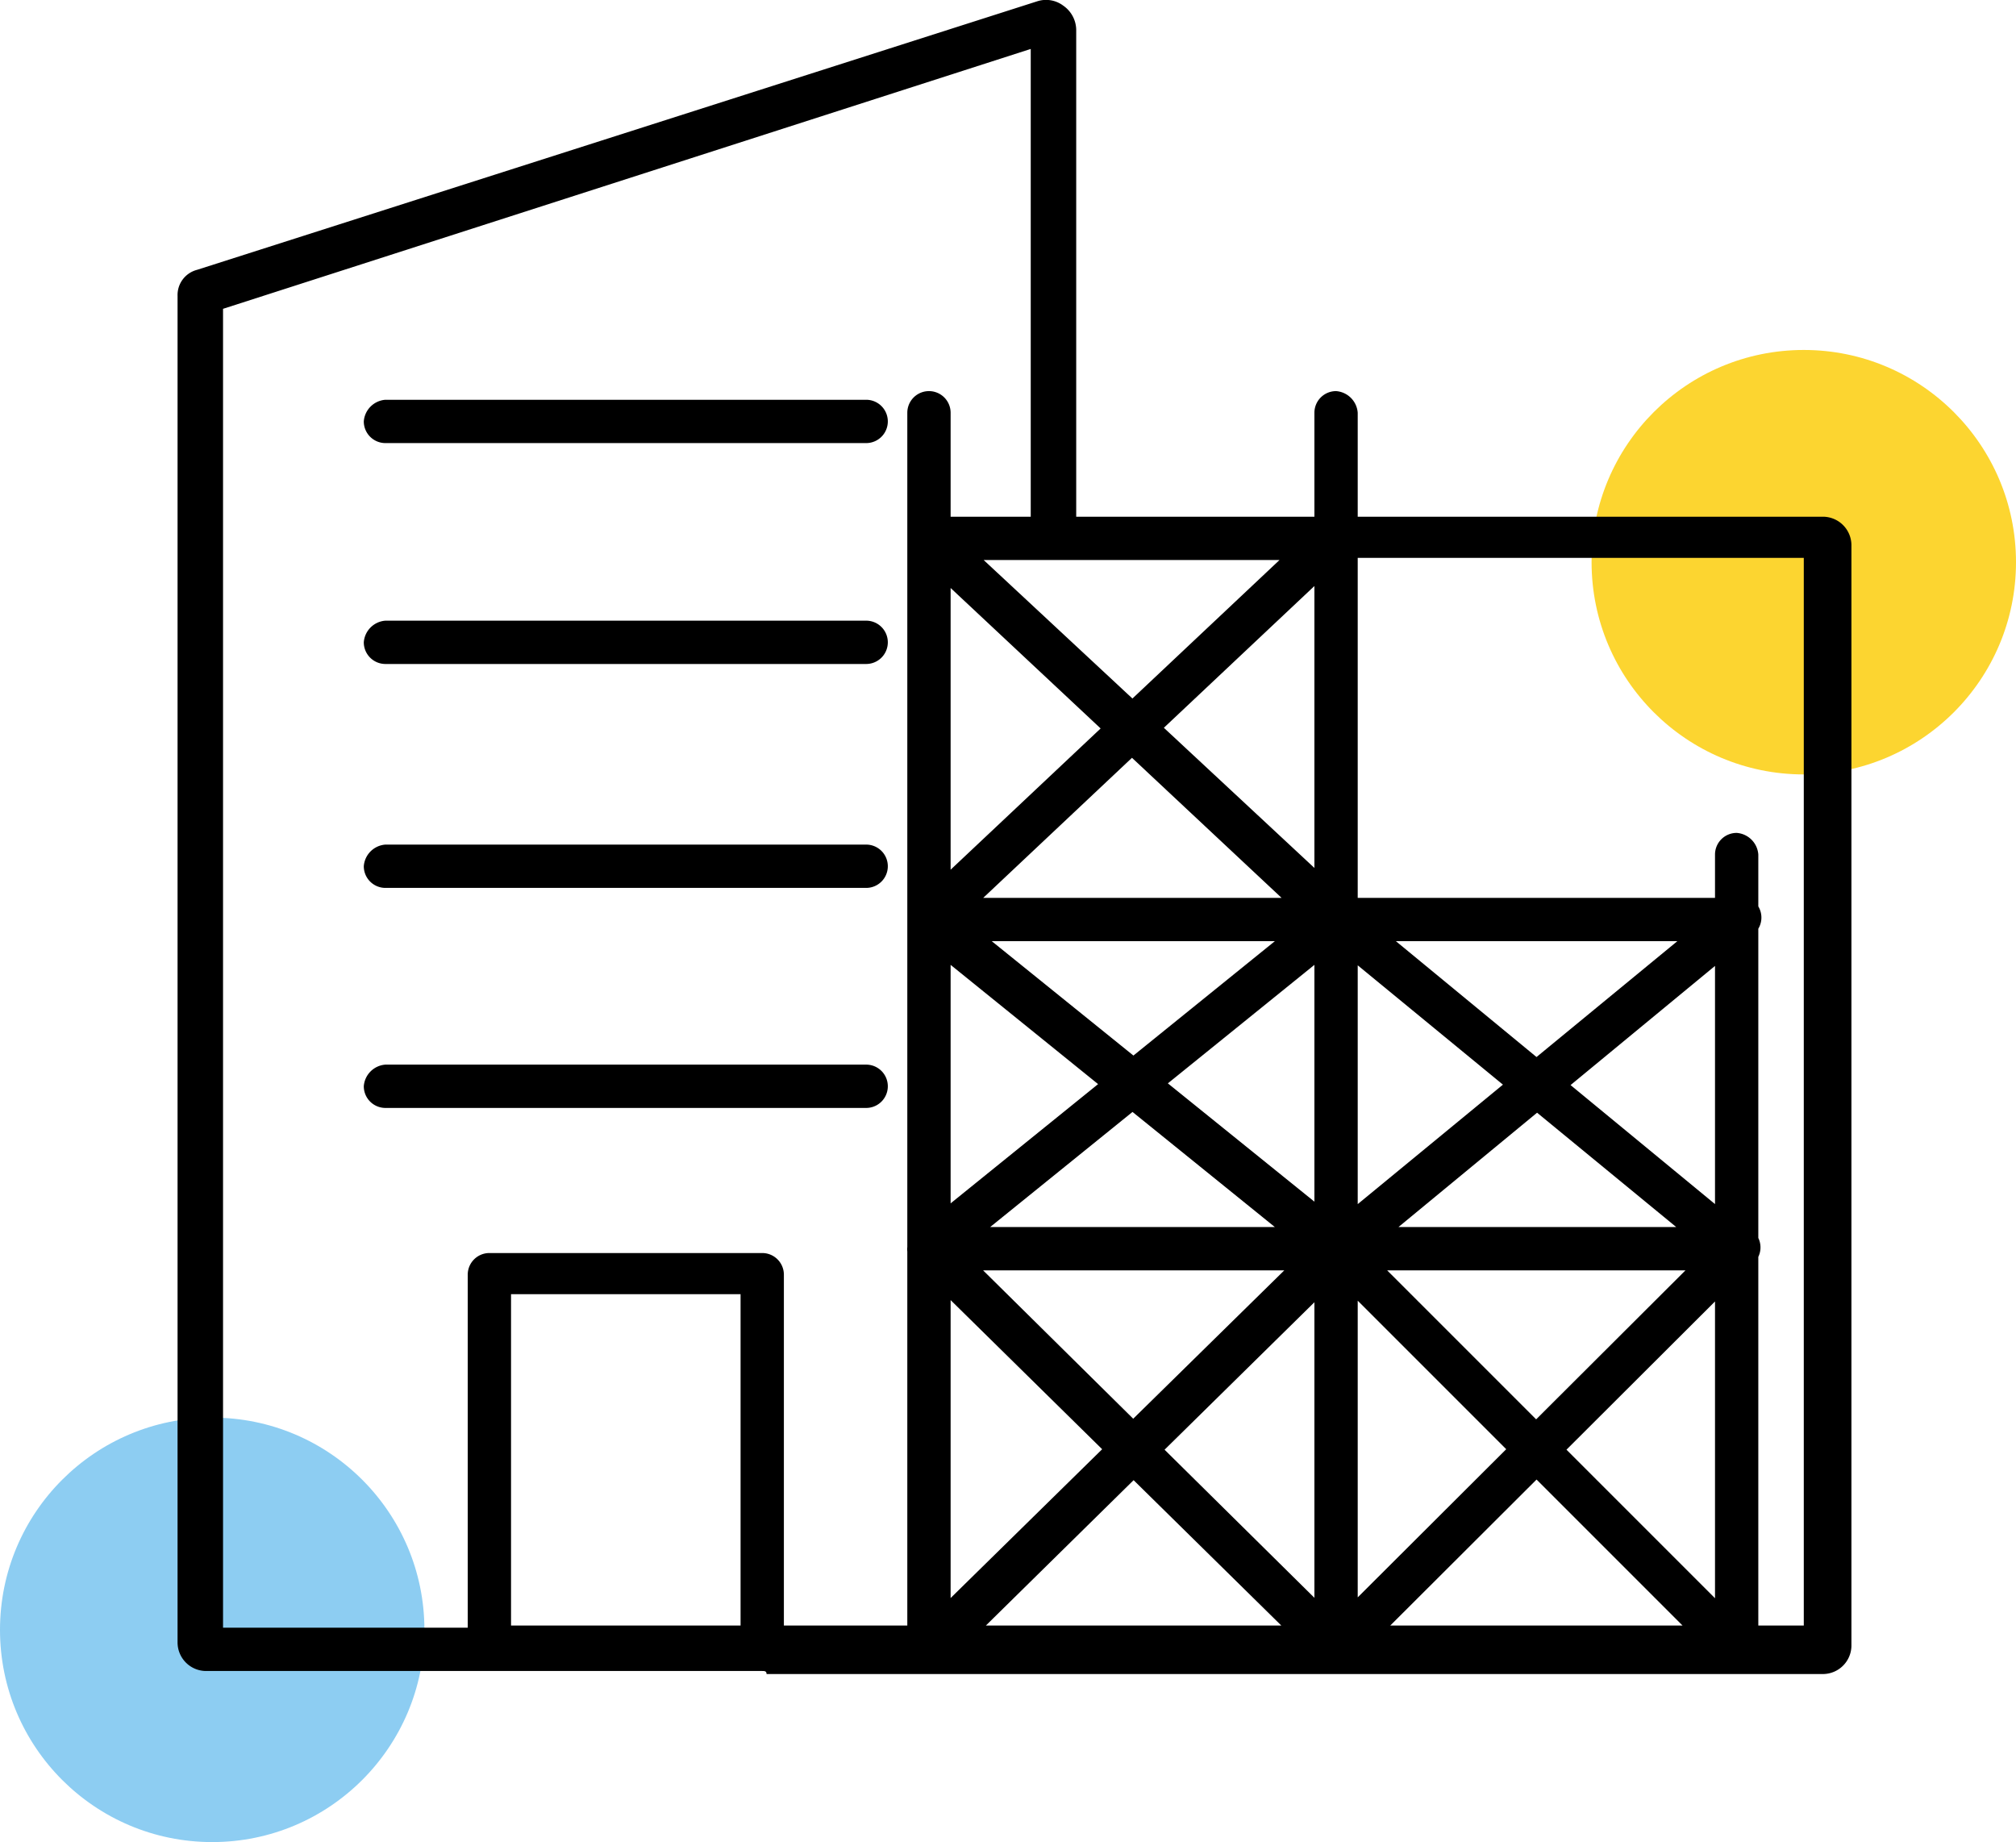 <svg xmlns="http://www.w3.org/2000/svg" viewBox="0 0 93.1 85.06"><defs><style>.cls-1{fill:#fcd530;}.cls-2{fill:#8dcdf2;}</style></defs><title>rusztowanie</title><g id="Layer_2"><g id="Layer_1-2"><circle cx="83.3" cy="25.96" r="9.8" class="cls-1"/><circle cx="9.8" cy="75.26" r="9.8" class="cls-2"/><path d="M40 51.16H17.8a1 1 0 0 1-1-1 1.08 1.08 0 0 1 1-1H40a1 1 0 0 1 0 2zM40 41H17.8a1 1 0 0 1-1-1 1.08 1.08 0 0 1 1-1H40a1 1 0 0 1 0 2zM40 30.66H17.8a1 1 0 0 1-1-1 1.08 1.08 0 0 1 1-1H40a1 1 0 0 1 0 2zM40 20.46H17.8a1 1 0 0 1-1-1 1.08 1.08 0 0 1 1-1H40a1 1 0 0 1 0 2zM35.2 77.16H9.5a1.32 1.32 0 0 1-1.3-1.3v-62.2a1.2 1.2 0 0 1 .9-1.2L47.9.06a1.32 1.32 0 0 1 1.2.2 1.38 1.38 0 0 1 .6 1.1v22.5h34.5a1.32 1.32 0 0 1 1.3 1.3V76a1.32 1.32 0 0 1-1.3 1.3H35.4c0-.14-.1-.14-.2-.14zm1-2.1h47.1v-49.3H48.6a1 1 0 0 1-1-1V2.26l-37.3 12v60.9h11.3v-16.3a1 1 0 0 1 1-1h12.6a1 1 0 0 1 1 1v16.2zm-12.6 0h10.6v-15.3H23.6zM61.7 25.86H42.9a1 1 0 0 1-1-1 1.08 1.08 0 0 1 1-1h18.8a1 1 0 0 1 0 2zM42.9 77.16a1 1 0 0 1-1-1v-57.1a1 1 0 1 1 2 0v57.1a1 1 0 0 1-1 1zM46 77.16h-5.6a1 1 0 0 1-1-1 1.08 1.08 0 0 1 1-1h5.5a1 1 0 0 1 1 1 1 1 0 0 1-.9 1zM64.5 77.16H59a1 1 0 0 1-1-1 1.08 1.08 0 0 1 1-1h5.5a1 1 0 0 1 0 2zM83.2 77.16h-5.5a1 1 0 0 1-1-1 1.08 1.08 0 0 1 1-1h5.5a1 1 0 1 1 0 2zM61.7 77.16a.9.9 0 0 1-.7-.3l-18.8-18.5a.9.9 0 0 1-.2-1.1 1 1 0 0 1 .9-.6h37.3a1 1 0 0 1 1 1 1.08 1.08 0 0 1-1 1H45.4l17 16.8a1 1 0 0 1 0 1.4.78.78 0 0 1-.7.3zM61.7 58.66a1.42 1.42 0 0 1-.6-.2l-18.8-15.2a1 1 0 0 1-.3-1.1 1.1 1.1 0 0 1 1-.7h37.3a1 1 0 0 1 1 1 1.08 1.08 0 0 1-1 1H45.8l16.6 13.4a1.1 1.1 0 0 1 .2 1.4 1.22 1.22 0 0 1-.9.4zM61.7 43.46a.9.9 0 0 1-.7-.3l-18.8-17.6a1 1 0 0 1 1.4-1.4l18.8 17.5a1 1 0 0 1 0 1.4.67.67 0 0 1-.7.4zM80.2 58.66a1.07 1.07 0 0 1-.6-.2l-18.5-15.2a1 1 0 0 1 1.3-1.5L80.9 57a1 1 0 0 1 .1 1.4 1.14 1.14 0 0 1-.8.26zM80.2 77.16a.9.9 0 0 1-.7-.3L61 58.36A1 1 0 0 1 62.4 57l16.8 16.8V39.46a1 1 0 0 1 1-1 1.08 1.08 0 0 1 1 1v36.7a.87.87 0 0 1-.6.9c-.1.1-.2.1-.4.1zM61.7 77.16a.6.6 0 0 1-.4-.1 1 1 0 0 1-.6-.9v-57.1a1 1 0 0 1 1-1 1.08 1.08 0 0 1 1 1v54.7L79.5 57a1 1 0 1 1 1.4 1.4L62.4 76.86a.9.9 0 0 1-.7.3zM42.9 77.16a.9.9 0 0 1-.7-.3 1 1 0 0 1 0-1.4L61 57l18.6-15.3a1 1 0 1 1 1.3 1.5L62.4 58.46l-18.7 18.4a1.33 1.33 0 0 1-.8.3zM42.9 58.66a1 1 0 0 1-.6-1.8l18.8-15.2a1 1 0 0 1 1.2 1.6l-18.8 15.2a.85.85 0 0 1-.6.2zM42.9 43.46a.9.9 0 0 1-.7-.3 1 1 0 0 1 0-1.4L61 24.06a1 1 0 1 1 1.4 1.4l-18.8 17.7a.9.9 0 0 1-.7.3z"/></g></g></svg>
